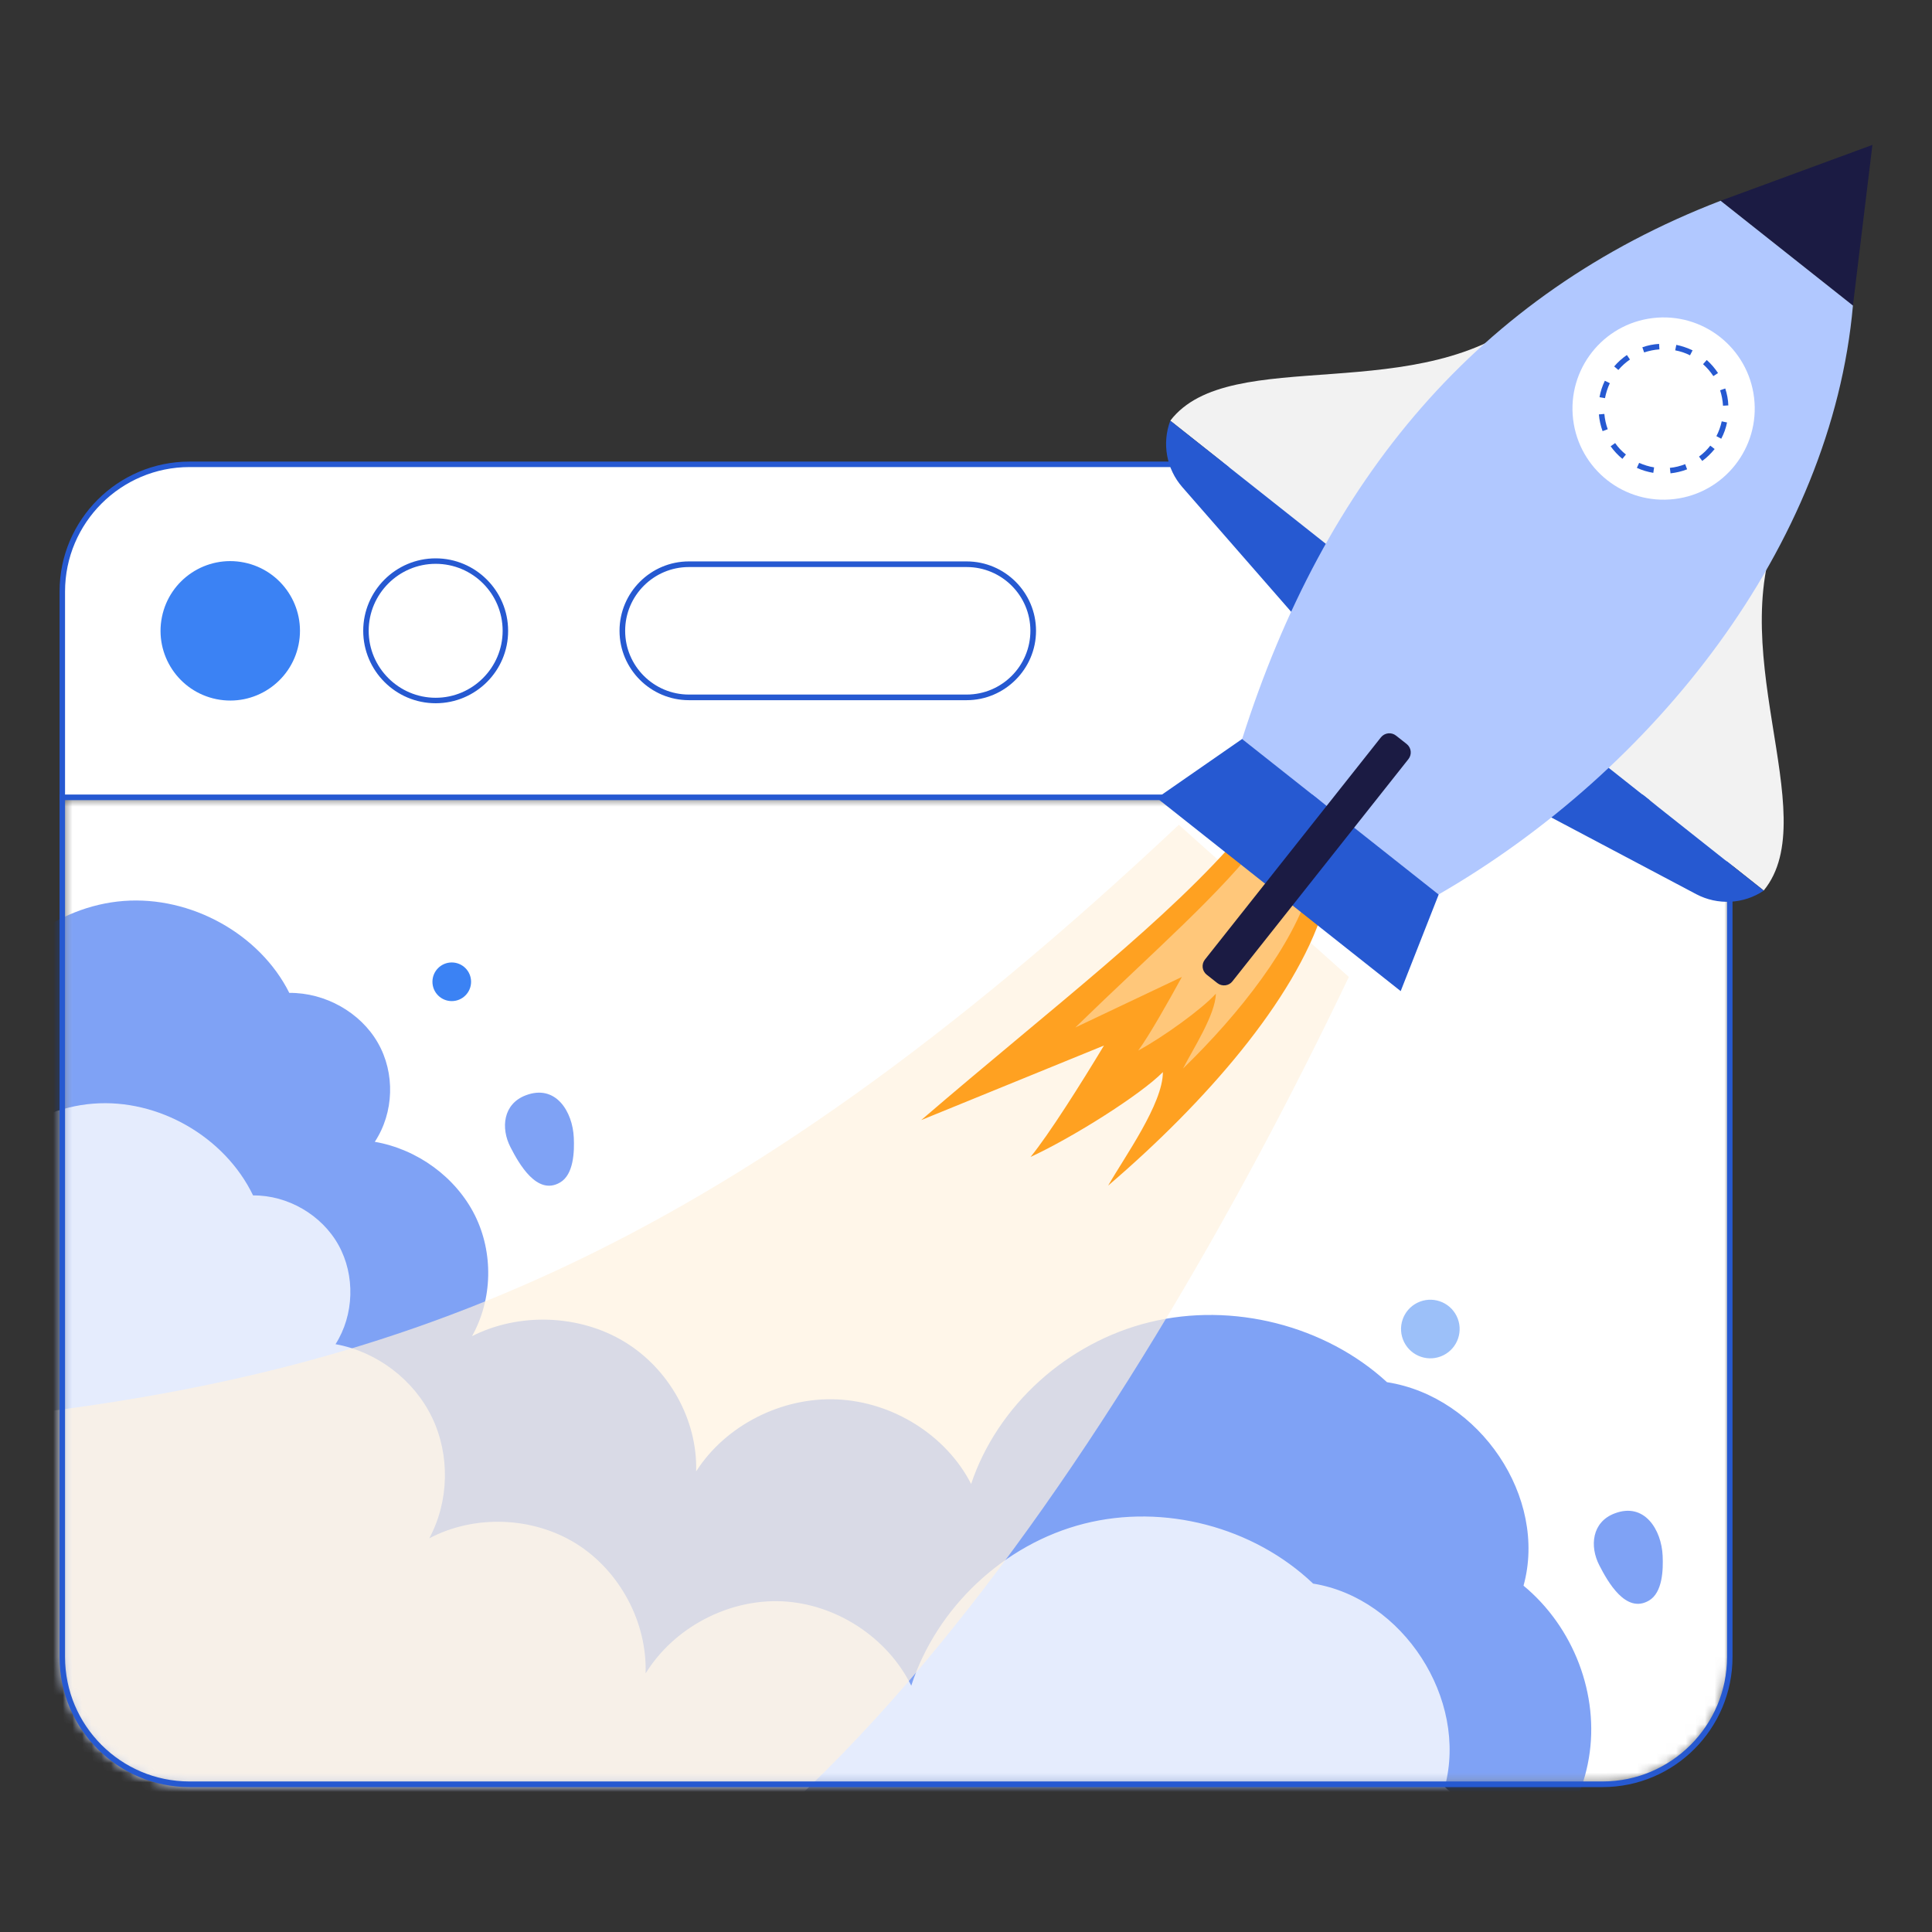 <svg width="200" height="200" viewBox="0 0 200 200" fill="none" xmlns="http://www.w3.org/2000/svg">
<rect x="0" y="0" width="200" height="200" fill="#333333" stroke="none"/>
<g clip-path="url(#clip0_620_9963)">
<mask id="mask0_620_9963" style="mask-type:luminance" maskUnits="userSpaceOnUse" x="6" y="82" width="174" height="103">
<path d="M6.449 171.533C6.449 178.8 12.349 184.7 19.616 184.7H165.899C173.166 184.7 179.066 178.8 179.066 171.533V82.533H6.449V171.533Z" fill="white"/>
</mask>
<g mask="url(#mask0_620_9963)">
<path d="M6.449 171.533C6.449 178.8 12.349 184.7 19.616 184.7H165.899C173.166 184.7 179.066 178.8 179.066 171.533V82.533H6.449V171.533Z" fill="white"/>
</g>
<mask id="mask1_620_9963" style="mask-type:luminance" maskUnits="userSpaceOnUse" x="6" y="82" width="174" height="103">
<path d="M6.449 171.533C6.449 178.8 12.349 184.7 19.616 184.7H165.899C173.166 184.7 179.066 178.8 179.066 171.533V82.533H6.449V171.533Z" fill="white"/>
</mask>
<g mask="url(#mask1_620_9963)">
<path d="M-2.585 105.233C-0.569 98.767 5.815 93.8 12.798 93.267C19.765 92.733 26.898 96.683 29.948 102.783C33.665 102.75 37.315 104.8 39.115 107.95C40.915 111.083 40.798 115.167 38.798 118.2C43.215 118.967 47.181 121.867 49.148 125.783C51.098 129.683 50.998 134.5 48.865 138.317C53.731 135.85 59.948 136.067 64.615 138.883C69.281 141.7 72.215 147 72.065 152.317C75.098 147.567 80.898 144.6 86.681 144.867C92.465 145.133 97.965 148.6 100.531 153.617C103.248 145.5 110.465 138.95 119.031 136.867C127.581 134.767 137.181 137.2 143.581 143.083C153.215 144.583 160.231 155.05 157.715 164.15C162.915 168.45 165.581 175.45 164.481 181.983C163.398 188.517 158.598 194.333 152.265 196.833L-13.385 196.733L-27.502 133.533L-2.585 105.233Z" fill="#0046EC" fill-opacity="0.5"/>
</g>
<mask id="mask2_620_9963" style="mask-type:luminance" maskUnits="userSpaceOnUse" x="6" y="82" width="174" height="103">
<path d="M6.449 171.533C6.449 178.8 12.349 184.7 19.616 184.7H165.899C173.166 184.7 179.066 178.8 179.066 171.533V82.533H6.449V171.533Z" fill="white"/>
</mask>
<g mask="url(#mask2_620_9963)">
<g opacity="0.8">
<path d="M-5.217 126.217C-3.267 119.75 2.916 114.767 9.649 114.25C16.383 113.717 23.266 117.667 26.199 123.75C29.783 123.717 33.316 125.767 35.049 128.9C36.783 132.033 36.666 136.117 34.733 139.15C38.999 139.917 42.833 142.817 44.716 146.717C46.599 150.617 46.499 155.433 44.433 159.25C49.133 156.767 55.149 157 59.649 159.8C64.149 162.617 66.999 167.917 66.833 173.233C69.766 168.483 75.383 165.517 80.966 165.767C86.549 166.033 91.866 169.5 94.333 174.5C96.966 166.383 103.949 159.833 112.216 157.733C120.483 155.633 129.749 158.05 135.933 163.933C145.233 165.433 151.999 175.883 149.566 184.983C154.583 189.283 157.149 196.283 156.099 202.8C155.049 209.333 150.399 215.15 144.283 217.65L-15.767 217.667L-29.334 154.5L-5.217 126.217Z" fill="white"/>
</g>
</g>
<mask id="mask3_620_9963" style="mask-type:luminance" maskUnits="userSpaceOnUse" x="6" y="82" width="174" height="103">
<path d="M6.449 171.533C6.449 178.8 12.349 184.7 19.616 184.7H165.899C173.166 184.7 179.066 178.8 179.066 171.533V82.533H6.449V171.533Z" fill="white"/>
</mask>
<g mask="url(#mask3_620_9963)">
<path opacity="0.7" d="M122.032 85.383C74.082 130.483 40.082 142.633 -2.752 146.983L-5.602 192.517L39.365 207.883C78.632 206.75 116.348 149.9 139.632 101.133L122.032 85.383Z" fill="#FFF2E0"/>
<path d="M128.782 85.983C120.982 95.2 109.232 104.033 95.365 115.95L114.282 108.233C111.965 112.083 108.582 117.45 106.682 119.767C111.049 117.75 118.065 113.333 120.382 110.983C120.382 114.267 116.432 119.733 114.715 122.733C124.799 114.1 133.982 103.55 136.949 94.283L128.782 85.983Z" fill="#FFA121"/>
<path opacity="0.4" d="M130.981 86.433C126.364 92.55 119.464 98.433 111.314 106.367L122.348 101.133C120.964 103.667 118.948 107.233 117.831 108.75C120.381 107.383 124.481 104.417 125.864 102.867C125.831 105.017 123.481 108.633 122.464 110.617C128.398 104.867 133.831 97.867 135.648 91.783L130.981 86.433Z" fill="white"/>
</g>
<mask id="mask4_620_9963" style="mask-type:luminance" maskUnits="userSpaceOnUse" x="6" y="82" width="174" height="103">
<path d="M6.449 171.533C6.449 178.8 12.349 184.7 19.616 184.7H165.899C173.166 184.7 179.066 178.8 179.066 171.533V82.533H6.449V171.533Z" fill="white"/>
</mask>
<g mask="url(#mask4_620_9963)">
<path d="M59.399 117.767C59.466 119.2 59.399 121.6 57.966 122.417C55.583 123.8 53.716 120.45 52.849 118.767C51.816 116.767 52.083 114.267 54.433 113.383C57.549 112.2 59.283 115.1 59.399 117.767Z" fill="#0046EC" fill-opacity="0.5"/>
</g>
<mask id="mask5_620_9963" style="mask-type:luminance" maskUnits="userSpaceOnUse" x="6" y="82" width="174" height="103">
<path d="M6.449 171.533C6.449 178.8 12.349 184.7 19.616 184.7H165.899C173.166 184.7 179.066 178.8 179.066 171.533V82.533H6.449V171.533Z" fill="white"/>
</mask>
<g mask="url(#mask5_620_9963)">
<path d="M172.116 161.05C172.183 162.483 172.116 164.883 170.683 165.7C168.3 167.083 166.433 163.733 165.566 162.05C164.533 160.05 164.8 157.55 167.15 156.667C170.25 155.483 172 158.383 172.116 161.05Z" fill="#0046EC" fill-opacity="0.5"/>
</g>
<mask id="mask6_620_9963" style="mask-type:luminance" maskUnits="userSpaceOnUse" x="6" y="82" width="174" height="103">
<path d="M6.449 171.533C6.449 178.8 12.349 184.7 19.616 184.7H165.899C173.166 184.7 179.066 178.8 179.066 171.533V82.533H6.449V171.533Z" fill="white"/>
</mask>
<g mask="url(#mask6_620_9963)">
<path d="M46.766 103.633C47.87 103.633 48.766 102.738 48.766 101.633C48.766 100.529 47.87 99.633 46.766 99.633C45.661 99.633 44.766 100.529 44.766 101.633C44.766 102.738 45.661 103.633 46.766 103.633Z" fill="#3B82F4"/>
</g>
<mask id="mask7_620_9963" style="mask-type:luminance" maskUnits="userSpaceOnUse" x="-4" y="74" width="197" height="165">
<path d="M36.362 231.016C39.596 237.524 47.506 240.181 54.013 236.947L185.01 171.836C191.517 168.602 194.175 160.692 190.94 154.185L151.326 74.485L-3.252 151.317L36.362 231.016Z" fill="white"/>
</mask>
<g mask="url(#mask7_620_9963)">
<path d="M149.419 140.297C150.919 139.551 151.53 137.731 150.785 136.23C150.039 134.73 148.219 134.119 146.718 134.864C145.218 135.61 144.606 137.431 145.352 138.931C146.098 140.431 147.918 141.043 149.419 140.297Z" fill="#3B82F4" fill-opacity="0.5"/>
</g>
<path d="M165.899 185H19.616C12.199 185 6.166 178.967 6.166 171.55V82.25H179.349V171.533C179.349 178.967 173.316 185 165.899 185ZM6.733 82.817V171.533C6.733 178.633 12.516 184.417 19.616 184.417H165.899C172.999 184.417 178.783 178.633 178.783 171.533V82.817H6.733Z" fill="#2659D1"/>
<path d="M165.899 48.067H19.616C12.349 48.067 6.449 53.967 6.449 61.233V82.55H179.066V61.233C179.066 53.95 173.166 48.067 165.899 48.067Z" fill="white"/>
<path d="M179.349 82.817H6.166V61.233C6.166 53.817 12.199 47.783 19.616 47.783H165.899C173.316 47.783 179.349 53.817 179.349 61.233V82.817ZM6.733 82.25H178.783V61.233C178.783 54.133 172.999 48.35 165.899 48.35H19.616C12.516 48.35 6.733 54.133 6.733 61.233V82.25Z" fill="#2659D1"/>
<path d="M30.908 66.739C31.701 62.833 29.177 59.024 25.271 58.231C21.365 57.439 17.556 59.962 16.764 63.868C15.971 67.774 18.494 71.583 22.401 72.376C26.306 73.169 30.115 70.645 30.908 66.739Z" fill="#3B82F4"/>
<path d="M50.203 70.406C53.022 67.587 53.022 63.018 50.203 60.2C47.385 57.382 42.816 57.382 39.997 60.2C37.179 63.018 37.179 67.587 39.997 70.406C42.816 73.224 47.385 73.224 50.203 70.406Z" fill="white"/>
<path d="M45.1 72.8C40.966 72.8 37.6 69.433 37.6 65.3C37.6 61.167 40.966 57.8 45.1 57.8C49.233 57.8 52.6 61.167 52.6 65.3C52.616 69.433 49.25 72.8 45.1 72.8ZM45.1 58.367C41.283 58.367 38.166 61.483 38.166 65.3C38.166 69.117 41.283 72.233 45.1 72.233C48.916 72.233 52.033 69.117 52.033 65.3C52.033 61.467 48.933 58.367 45.1 58.367Z" fill="#2659D1"/>
<path d="M101.916 72.183H69.466C66.683 72.183 64.416 69.917 64.416 67.133V63.433C64.416 60.65 66.683 58.383 69.466 58.383H101.899C104.683 58.383 106.949 60.65 106.949 63.433V67.133C106.966 69.933 104.699 72.183 101.916 72.183Z" fill="white"/>
<path d="M100.066 72.483H71.316C67.366 72.483 64.133 69.267 64.133 65.3C64.133 61.35 67.35 58.117 71.316 58.117H100.066C104.016 58.117 107.249 61.333 107.249 65.3C107.249 69.25 104.016 72.483 100.066 72.483ZM71.316 58.7C67.666 58.7 64.716 61.667 64.716 65.3C64.716 68.95 67.683 71.9 71.316 71.9H100.066C103.716 71.9 106.666 68.933 106.666 65.3C106.666 61.65 103.699 58.7 100.066 58.7H71.316Z" fill="#2659D1"/>
<path d="M158.732 32.35C147.198 42.433 127.315 35.483 121.148 43.55L138.798 57.533L158.732 32.35Z" fill="#F2F2F2"/>
<path d="M121.148 43.55C120.265 45.9 120.748 48.55 122.398 50.433L134.915 64.767L138.815 57.533L121.148 43.55Z" fill="#2659D1"/>
<path d="M184.865 53.033C177.682 66.567 189.015 84.333 182.582 92.183L164.932 78.2L184.865 53.033Z" fill="#F2F2F2"/>
<path d="M182.581 92.2C180.498 93.6 177.815 93.733 175.598 92.567L158.781 83.667L164.931 78.217L182.581 92.2Z" fill="#2659D1"/>
<path d="M193.832 15L178.115 20.783L191.815 31.633L193.832 15Z" fill="#1B1B43"/>
<path d="M191.815 31.633C189.615 56.5 171.249 79.717 148.915 92.6L128.582 76.517C137.115 49.667 153.015 30.45 178.115 20.783L191.815 31.633Z" fill="#B1C8FF"/>
<path d="M128.582 76.5L119.766 82.617L144.999 102.6L148.932 92.6L128.582 76.5Z" fill="#2659D1"/>
<path d="M173.33 51.661C178.503 51.045 182.198 46.353 181.583 41.179C180.968 36.006 176.275 32.311 171.102 32.926C165.928 33.541 162.233 38.234 162.848 43.407C163.464 48.581 168.156 52.276 173.33 51.661Z" fill="white"/>
<path d="M172.932 49L172.866 48.433C173.399 48.383 173.932 48.25 174.449 48.05L174.649 48.583C174.099 48.8 173.516 48.933 172.932 49ZM171.149 48.95C170.566 48.85 169.982 48.683 169.449 48.433L169.682 47.917C170.182 48.133 170.699 48.3 171.232 48.383L171.149 48.95ZM176.216 47.717L175.882 47.267C176.316 46.95 176.716 46.567 177.049 46.133L177.499 46.483C177.116 46.95 176.699 47.367 176.216 47.717ZM167.949 47.5C167.482 47.117 167.082 46.683 166.732 46.2L167.199 45.867C167.516 46.317 167.882 46.717 168.316 47.05L167.949 47.5ZM178.182 45.417L177.682 45.15C177.932 44.667 178.116 44.15 178.232 43.617L178.782 43.733C178.666 44.317 178.466 44.883 178.182 45.417ZM165.899 44.633C165.699 44.083 165.566 43.5 165.516 42.9L166.082 42.85C166.132 43.4 166.249 43.933 166.432 44.433L165.899 44.633ZM178.366 42C178.332 41.45 178.232 40.917 178.066 40.4L178.599 40.217C178.782 40.783 178.899 41.367 178.916 41.967L178.366 42ZM166.149 41.217L165.582 41.117C165.682 40.533 165.866 39.967 166.132 39.417L166.649 39.667C166.416 40.167 166.249 40.683 166.149 41.217ZM177.366 38.933C177.066 38.483 176.716 38.067 176.299 37.7L176.682 37.267C177.132 37.667 177.516 38.117 177.849 38.617L177.366 38.933ZM167.532 38.3L167.099 37.933C167.482 37.483 167.932 37.083 168.416 36.75L168.732 37.217C168.299 37.517 167.882 37.883 167.532 38.3ZM174.949 36.783C174.466 36.533 173.949 36.367 173.416 36.267L173.532 35.7C174.116 35.817 174.682 36.017 175.216 36.267L174.949 36.783ZM170.199 36.483L170.016 35.95C170.582 35.75 171.166 35.633 171.749 35.6L171.782 36.167C171.249 36.2 170.716 36.317 170.199 36.483Z" fill="#2659D1"/>
<path d="M126.017 101.767L124.917 100.9C124.433 100.517 124.35 99.817 124.733 99.333L142.95 76.333C143.333 75.85 144.033 75.767 144.517 76.15L145.617 77.017C146.1 77.4 146.183 78.1 145.8 78.583L127.583 101.583C127.217 102.067 126.5 102.15 126.017 101.767Z" fill="#1B1B43"/>
</g>
<defs>
<clipPath id="clip0_620_9963">
<rect width="200" height="200" fill="white"/>
</clipPath>
</defs>
</svg>

